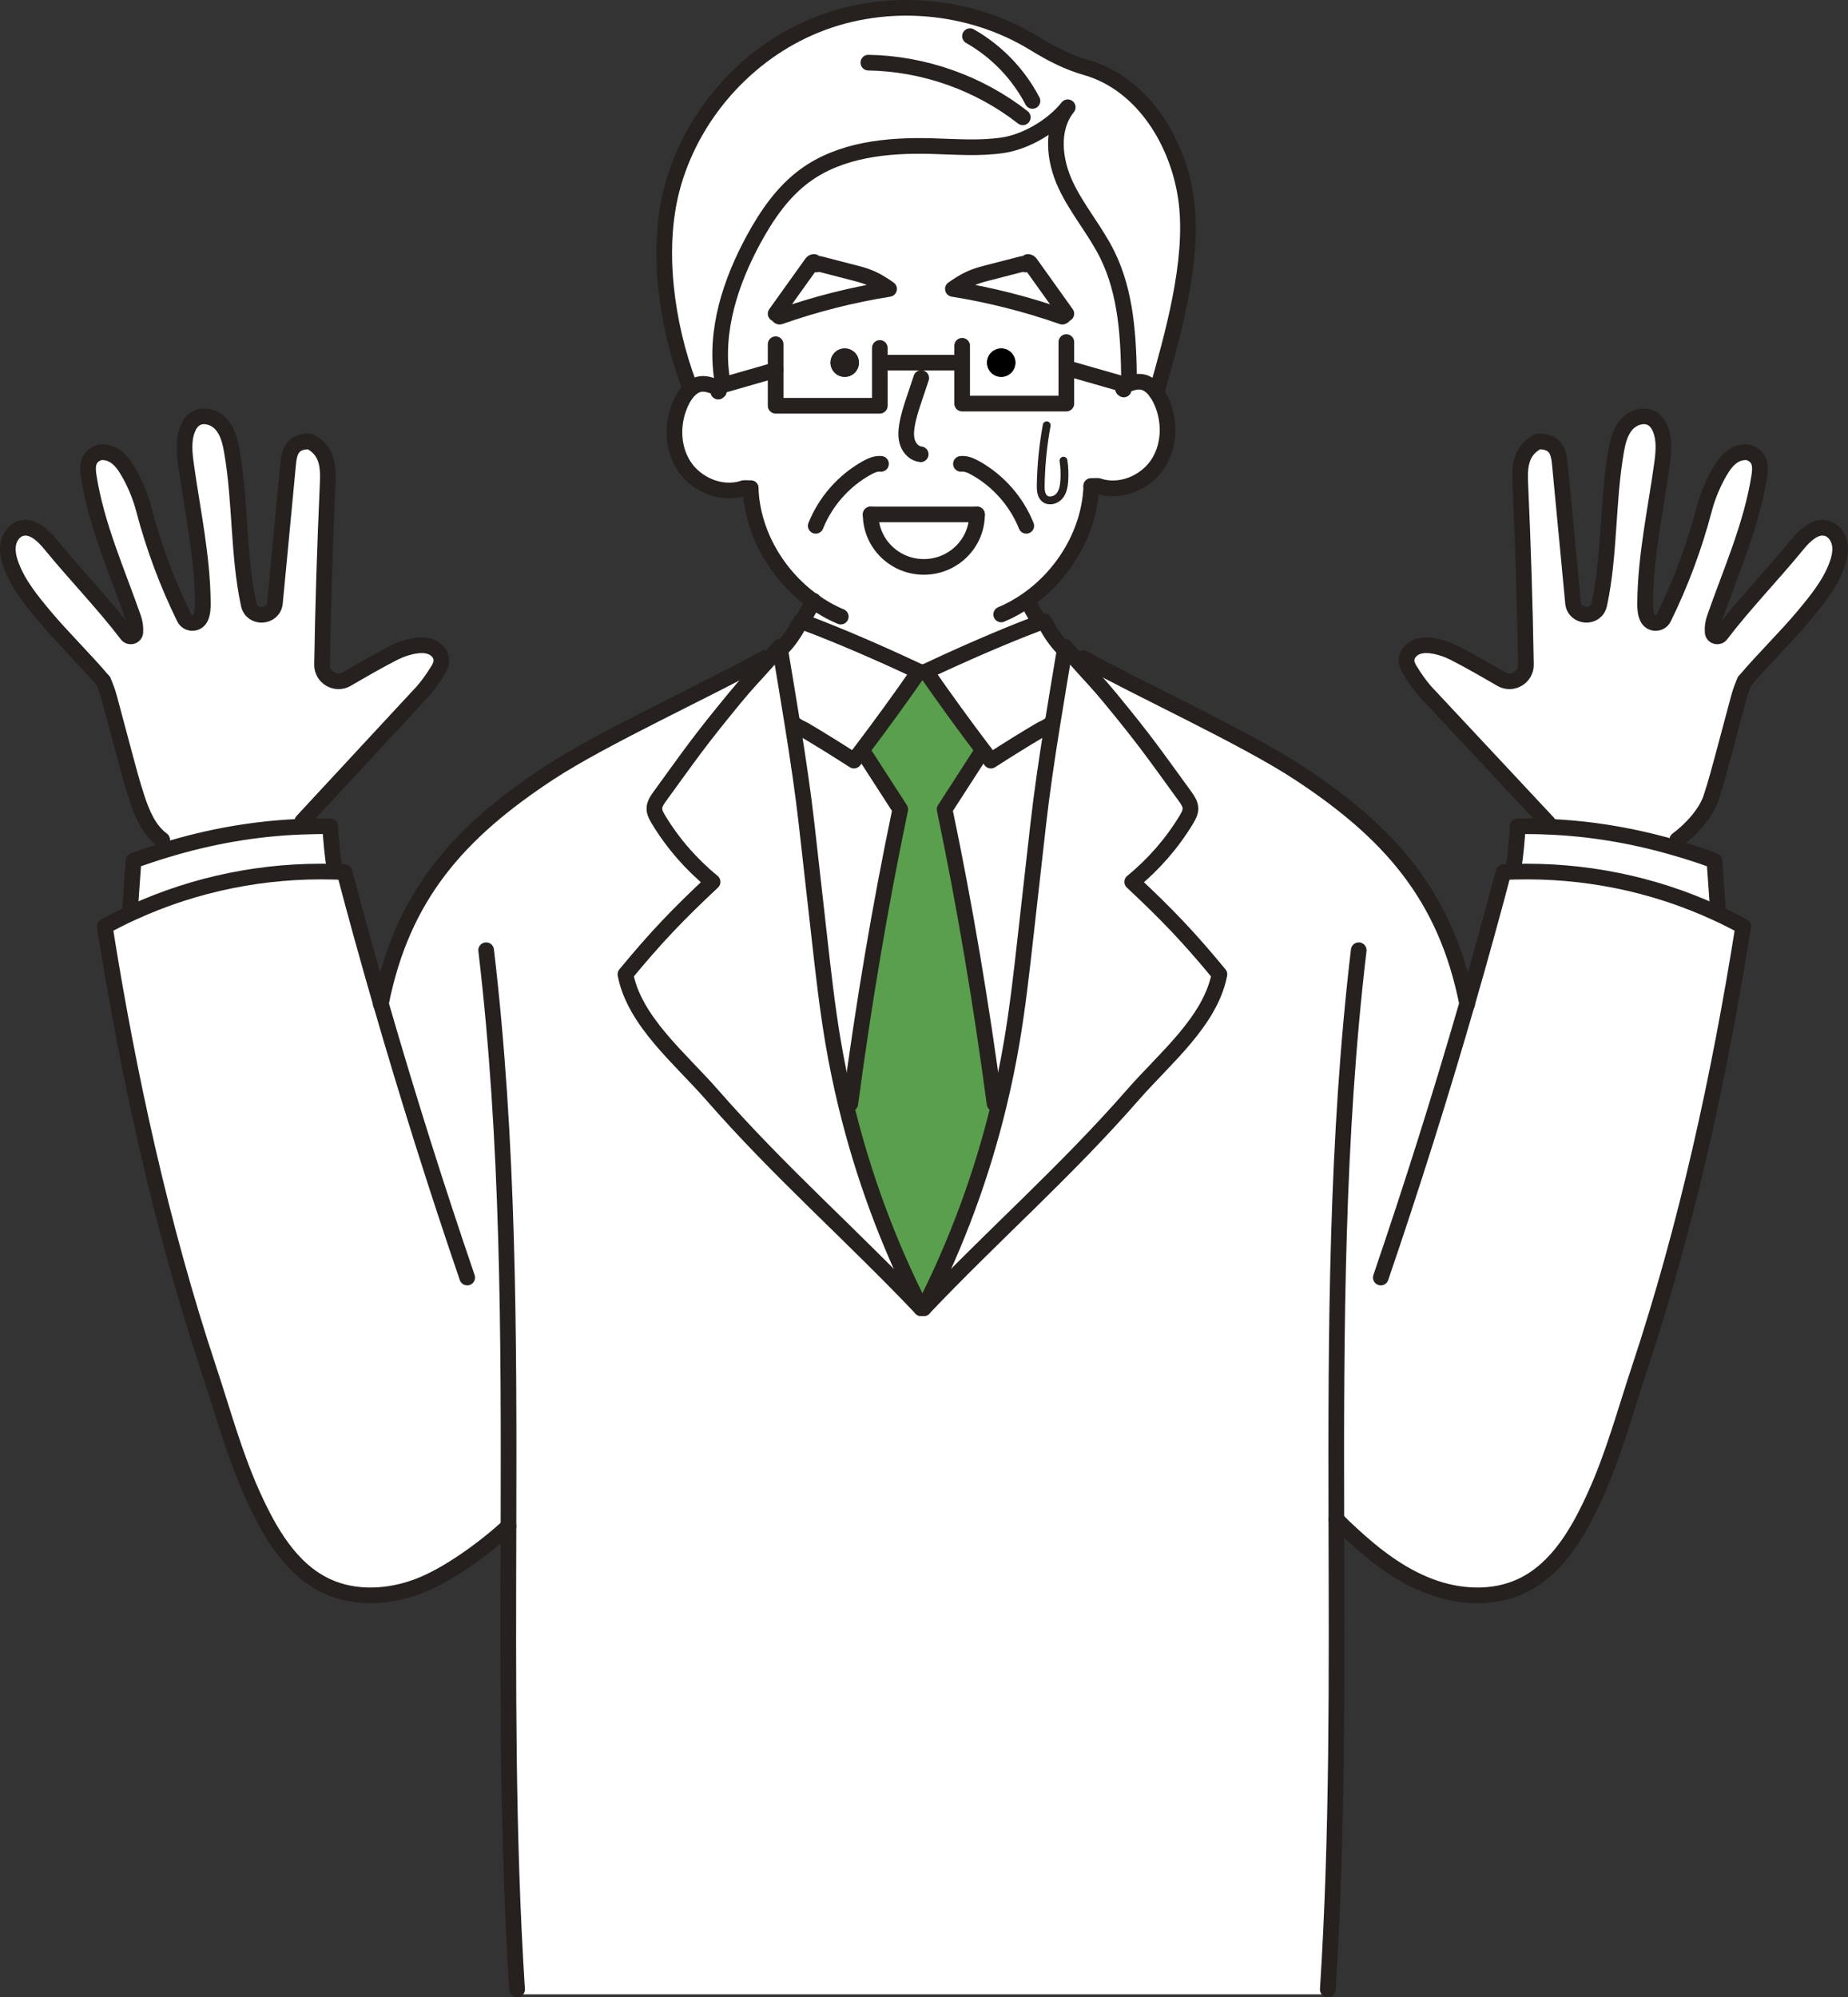 <?xml version="1.0" encoding="UTF-8"?>
<svg xmlns="http://www.w3.org/2000/svg" id="_レイヤー_2" data-name="レイヤー_2" viewBox="0 0 472.32 510.37">
  <rect x="0" y="0" width="472.32" height="510.37" fill="#333333" stroke="none"/>
  <defs>
    <style>
      .cls-1 {
        fill: #5a9f4d;
      }

      .cls-2 {
        stroke-width: 4px;
      }

      .cls-2, .cls-3 {
        fill: none;
        stroke: #26201f;
        stroke-linecap: round;
        stroke-linejoin: round;
      }

      .cls-4 {
        fill: #26201f;
      }

      .cls-5 {
        fill: #fff;
      }

      .cls-3 {
        stroke-width: 2px;
      }
    </style>
  </defs>
  <g id="_レイヤー_1-2" data-name="レイヤー_1">
    <g>
      <g>
        <path class="cls-5" d="M176.01,98.09c-5.63-15.04-8.35-34.19-4.3-49.73,4.87-18.71,19-34.77,36.94-41.98,17.93-7.22,39.24-5.42,55.72,4.71,4.15,2.55,8.49,4.83,13.18,6.15,14.66,4.16,23.93,19.46,25.72,34.6,1.79,15.13-3.55,33.79-7.69,48.46-.97-1.39-2.28-2.53-3.92-2.73-.91-.12-1.81.07-2.68.35l-.41-.71c-.12-10.95-.71-22.28-5.55-32.11-3.08-6.24-7.76-11.6-10.69-17.91-2.94-6.31-3.81-14.37.57-19.78-3.78,4.77-10.62,8.83-16.64,9.71-6.03.89-12.15.37-18.24.21-11.26-.3-23.2.89-32.29,7.54-5.66,4.15-9.74,10.1-13.1,16.27-5.92,10.89-9.99,23.36-8.1,35.61l.46,1.61-1.95.56c-1.26-.48-2.57-.96-3.91-.8-.82.1-1.57.45-2.22.94l-.9-.97Z"></path>
        <path class="cls-5" d="M236.08,334.3c8.41-16.51,14.87-34.01,19.22-52.01,1.27-5.27,2.37-10.59,3.28-15.94,1.49-8.78,2.49-17.62,3.48-26.46,1.09-9.7,2.19-19.4,3.28-29.1.92-8.21,2.21-16.85,3.59-25.46,1.05-6.57,2.16-13.12,3.21-19.44.03-.19.06-.37.09-.56,1,1.16,1.87,2.16,2.65,3.04,4.21,4.75,5.62,6.06,8.93,10.08,8.87,10.78,10.83,13.7,19.04,25,.69.95,1.4,1.98,1.41,3.15.01,1-.5,1.92-1.01,2.78-3.66,6.07-8.37,11.49-13.87,15.97,8.98,8.41,14.46,14.13,22.29,23.62-2.3,11.99-14.02,21.52-22.05,30.71-17.28,19.77-35.43,35.56-53.54,54.62Z"></path>
        <path class="cls-5" d="M254.19,282.02c-3.38-25.36-7.53-50.19-12.76-75.21,3.02-4.68,6.05-9.37,9.07-14.05l.98-.75h.01c.58.79,1.17,1.57,1.77,2.35,4.32-2.77,8.25-5.24,12.69-7.86.64-.37,1.37-.58,2.3-1.28l.68.11c-1.38,8.61-2.67,17.25-3.59,25.46-1.09,9.7-2.19,19.4-3.28,29.1-.99,8.84-1.99,17.68-3.48,26.46-.91,5.35-2.01,10.67-3.28,15.94l-1.11-.27Z"></path>
        <path class="cls-5" d="M206.18,210.79c-.92-8.21-2.21-16.85-3.59-25.46l.68-.11c.93.7,1.66.91,2.3,1.28,4.44,2.62,8.37,5.09,12.69,7.86.6-.78,1.19-1.56,1.77-2.35h.01l.98.75c3.02,4.68,6.05,9.37,9.07,14.05-5.23,25.02-9.38,49.85-12.76,75.21l-1.11.27c-1.27-5.27-2.37-10.59-3.28-15.94-1.49-8.78-2.49-17.62-3.48-26.46-1.1-9.7-2.19-19.4-3.28-29.1Z"></path>
        <path class="cls-5" d="M85.43,221.53l-.05,1.22c-17.79-.49-35.4,3.04-51.52,10.44l-.58-1.27c.28-4,.57-8,.85-12,2.69-.98,5.4-1.89,8.12-2.71,11.43-3.48,23.13-5.56,35.07-5.97,2.35-.1,4.72-.13,7.09-.08.11,2.93.56,7.47,1.02,10.37Z"></path>
        <path class="cls-5" d="M386.93,222.75l-.05-1.22c.46-2.9.91-7.44,1.02-10.37,2.6-.05,5.19-.02,7.77.1,11.02.44,21.84,2.3,32.42,5.37,3.39.97,6.75,2.07,10.09,3.29.29,4,.57,8,.85,12l-.58,1.27c-16.12-7.4-33.73-10.93-51.52-10.44Z"></path>
        <path class="cls-5" d="M243.54,73.83c9.51,1.52,18.88,3.9,27.97,7.09.25.09.83-.92,1.03-.76-3.07-4.31-6.15-8.61-9.23-12.92-.19-.27-.69-.46-.72-.14.15.22-.43.64-.6.45-.18-.2-.5-.15-.76-.09-3.08.8-6.17,1.59-9.26,2.39-3.6.92-5.36,1.86-8.43,3.98ZM245.91,103.13v-10.46h-21.04v11.01h-26.63v-9.12l-13.25,3.8-.46-1.61c-1.89-12.25,2.18-24.72,8.1-35.61,3.36-6.17,7.44-12.12,13.1-16.27,9.09-6.65,21.03-7.84,32.29-7.54,6.09.16,12.21.68,18.24-.21,6.02-.88,12.86-4.94,16.64-9.71-4.38,5.41-3.51,13.47-.57,19.78,2.93,6.31,7.61,11.67,10.69,17.91,4.84,9.83,5.43,21.16,5.55,32.11l.41.71c-.42.13-.83.29-1.23.44l-15.21-4.35v9.12h-26.63ZM208.8,67.55c-.18.19-.75-.23-.6-.45-.03-.32-.54-.13-.72.14-3.08,4.31-6.16,8.61-9.24,12.92.21-.16.78.85,1.04.76,9.08-3.19,18.45-5.57,27.96-7.09-3.06-2.12-4.82-3.06-8.43-3.98-3.08-.8-6.17-1.59-9.25-2.39-.26-.06-.58-.11-.76.09ZM252.27,92.67c0,2,1.62,3.63,3.62,3.63s3.63-1.63,3.63-3.63-1.62-3.63-3.63-3.63-3.62,1.62-3.62,3.63ZM215.9,96.3c2,0,3.63-1.63,3.63-3.63s-1.63-3.63-3.63-3.63-3.63,1.62-3.63,3.63,1.62,3.63,3.63,3.63Z"></path>
        <path class="cls-5" d="M251.48,192.01c-5.09-6.72-10.04-13.53-14.82-20.42,8.48-4.01,19.32-8.78,28.38-12.21.61-.22,1.2-.44,1.79-.66,1.74,3.15,2.94,4.98,5.03,7.12l.28.05c-1.05,6.32-2.16,12.87-3.21,19.44l-.68-.11c-.93.7-1.66.91-2.3,1.28-4.44,2.62-8.37,5.09-12.69,7.86-.6-.78-1.19-1.56-1.77-2.35h-.01Z"></path>
        <circle class="cls-4" cx="215.9" cy="92.67" r="3.63"></circle>
        <path class="cls-5" d="M202.59,185.33c-1.05-6.57-2.16-13.13-3.21-19.45l.27-.04c2.1-2.14,3.3-3.97,5.04-7.12.15.06.31.11.46.17,9.32,3.45,20.81,8.49,29.71,12.7-4.78,6.89-9.73,13.7-14.82,20.42h-.01c-.58.79-1.17,1.57-1.77,2.35-4.32-2.77-8.25-5.24-12.69-7.86-.64-.37-1.37-.58-2.3-1.28l-.68.11Z"></path>
        <path class="cls-5" d="M261.23,67.46c.26-.06.58-.11.76.09.17.19.75-.23.6-.45.03-.32.53-.13.72.14,3.08,4.31,6.16,8.61,9.23,12.92-.2-.16-.78.85-1.03.76-9.09-3.19-18.46-5.57-27.97-7.09,3.07-2.12,4.83-3.06,8.43-3.98,3.09-.8,6.18-1.59,9.26-2.39Z"></path>
        <path d="M255.89,96.3c-2,0-3.62-1.63-3.62-3.63s1.62-3.63,3.62-3.63,3.63,1.62,3.63,3.63-1.62,3.63-3.63,3.63Z"></path>
        <path class="cls-5" d="M112.81,168.66c.03.9-.34,1.74-.81,2.52-1.45,2.35-3.04,4.61-4.97,6.58l-29.76,32.09.05,1.39c-11.94.41-23.64,2.49-35.07,5.97l-.8-2.61c-3.43-2.53-5.16-6.72-6.48-10.77-1.21-3.69-2.21-7.45-3.21-11.2-1.28-4.77-2.55-9.53-3.82-14.29-.39-1.46-.92-2.9-1.55-4.3-4.35-5.21-10.54-11.25-14.89-16.46-3.4-4.07-6.85-8.24-8.67-13.21-.62-1.7-1.04-3.53-.73-5.3.31-1.78,1.48-3.5,3.2-4.03,2.94-.91,5.69,1.72,7.63,4.1,6.26,7.66,13.51,15.11,19.53,23.01.66.87,2.04.49,2.13-.59v-.06c.09-1.24-.11-2.47-.52-3.64-4.16-11.9-9.4-23.56-11.37-36.01-.38-2.41-.55-5.22,2.89-6.28,4.2-.29,6.33,3.32,7.89,6.25,1.42,2.68,2.53,5.5,3.3,8.44,2.51,9.52,5.97,18.79,10.31,27.63.84,1.71,3.26,1.74,4.12.04l.02-.03c.59-1.18.62-2.56.61-3.87-.08-11.82-2.64-23.47-4.27-35.17-.42-3.01-.76-6.15.29-9,.4-1.09,1.03-2.13,1.99-2.79,2.09-1.42,5.12-.47,6.77,1.44,1.66,1.91,2.25,4.5,2.67,6.99,2.22,12.87,1.54,26.19,4.26,38.93.81,3.79,6.36,3.45,6.73-.41v-.09c.28-2.95.56-5.9.85-8.86.83-8.79,1.67-17.58,2.5-26.37.27-2.76.72-5.94,5.46-5.9.05,0,.1.01.15.03,4.79,2.48,4.68,7.06,4.49,11.23-.69,15.24-1.17,30.5-1.42,45.76-.06,3.27,3.5,5.34,6.33,3.7,4.03-2.35,8.11-4.7,12.04-6.71.87-.44,1.76-.81,2.69-1.11,1.93-.63,4.91-1.36,7.19-.23,1.23.6,2.22,1.82,2.25,3.19Z"></path>
        <path class="cls-1" d="M241.43,206.81c5.23,25.02,9.38,49.85,12.76,75.21l1.11.27c-4.35,18-10.81,35.5-19.22,52.01h-.64c-8.41-16.51-14.87-34.01-19.22-52.01l1.11-.27c3.38-25.36,7.53-50.19,12.76-75.21-3.02-4.68-6.05-9.37-9.07-14.05l-.98-.75c5.09-6.72,10.04-13.53,14.82-20.42h1.8c4.78,6.89,9.73,13.7,14.82,20.42l-.98.75c-3.02,4.68-6.05,9.37-9.07,14.05Z"></path>
        <path class="cls-5" d="M438.24,157.86c-.41,1.17-.61,2.4-.52,3.64,0,.02.01.04.01.06.08,1.08,1.47,1.46,2.12.59,6.02-7.9,13.27-15.35,19.53-23.01,1.94-2.38,4.69-5.01,7.63-4.1,1.72.53,2.89,2.25,3.2,4.03.31,1.77-.11,3.6-.73,5.3-1.81,4.97-5.27,9.14-8.66,13.21-4.36,5.21-10.54,11.25-14.9,16.46-.63,1.4-1.15,2.84-1.54,4.3-1.28,4.76-2.55,9.52-3.82,14.29-1.01,3.75-2.01,7.51-3.22,11.2-1.32,4.05-5.23,8.24-8.66,10.77l-.59,2.03c-10.58-3.07-21.4-4.93-32.42-5.37l.03-.95-30.42-32.55c-1.93-1.97-3.52-4.23-4.96-6.58-.48-.78-.85-1.62-.82-2.52.04-1.37,1.02-2.59,2.25-3.19,2.29-1.13,5.26-.4,7.19.23.93.3,1.82.67,2.69,1.11,3.93,2.01,8.01,4.36,12.05,6.71,2.82,1.64,6.38-.43,6.32-3.7-.25-15.26-.73-30.52-1.42-45.76-.19-4.17-.3-8.75,4.5-11.23.04-.02.09-.03.14-.03,4.74-.04,5.2,3.14,5.46,5.9.84,8.79,1.67,17.58,2.51,26.37.28,2.96.56,5.91.84,8.86v.09c.38,3.86,5.92,4.2,6.73.41,2.72-12.74,2.05-26.06,4.26-38.93.42-2.49,1.02-5.08,2.67-6.99s4.68-2.86,6.77-1.44c.96.66,1.59,1.7,1.99,2.79,1.05,2.85.71,5.99.29,9-1.63,11.7-4.19,23.35-4.27,35.17-.01,1.31.02,2.69.61,3.87l.02.03c.86,1.7,3.29,1.67,4.13-.04,4.34-8.84,7.8-18.11,10.3-27.63.77-2.94,1.88-5.76,3.3-8.44,1.56-2.93,3.69-6.54,7.9-6.25,3.43,1.06,3.26,3.87,2.88,6.28-1.97,12.45-7.21,24.11-11.37,36.01Z"></path>
        <path class="cls-5" d="M205.53,157.86c.82-1.39,1.6-2.8,2.33-4.24-9.26-6.63-15.61-17.51-16-28.85t0-.01h0c-.2.02-1.89-.17-1.97.04-5.53,1.76-11.98-.95-15.12-5.84-3.14-4.88-3.09-11.46-.45-16.63.63-1.24,1.49-2.46,2.59-3.27.65-.49,1.4-.84,2.22-.94,1.34-.16,2.65.32,3.91.8l1.95-.56,13.25-3.8v9.12h26.63v-11.01h21.04v10.46h26.63v-9.12l15.21,4.35c.4-.15.81-.31,1.23-.44.87-.28,1.77-.47,2.68-.35,1.64.2,2.95,1.34,3.92,2.73.34.47.63.97.89,1.47,2.63,5.18,2.68,11.75-.46,16.64s-9.58,7.6-15.11,5.84c-.08-.21-1.76-.03-1.98-.04h0s-.02,0,0,0c-.4,11.51-6.93,22.56-16.42,29.15l.1.14c.75,1.48,1.55,2.93,2.39,4.36l.05,1.52c-9.06,3.43-19.9,8.2-28.38,12.21h-1.8c-8.9-4.21-20.39-9.25-29.71-12.7l.38-1.03ZM222.53,131.45c0,7.4,6.09,13.41,13.59,13.41s13.59-6.01,13.59-13.41h-27.18Z"></path>
        <path class="cls-5" d="M209.56,67.46c3.08.8,6.17,1.59,9.25,2.39,3.61.92,5.37,1.86,8.43,3.98-9.51,1.52-18.88,3.9-27.96,7.09-.26.09-.83-.92-1.04-.76,3.08-4.31,6.16-8.61,9.24-12.92.18-.27.69-.46.72-.14-.15.22.42.64.6.45.18-.2.5-.15.76-.09Z"></path>
        <path class="cls-5" d="M167.25,206.6c-.01,1,.51,1.92,1.02,2.78,3.66,6.07,8.37,11.49,13.86,15.97-8.97,8.41-14.45,14.13-22.28,23.62,2.29,11.99,14.02,21.52,22.05,30.71,17.28,19.77,35.43,35.56,53.54,54.62h.64c18.11-19.06,36.26-34.85,53.54-54.62,8.03-9.19,19.75-18.72,22.05-30.71-7.83-9.49-13.31-15.21-22.29-23.62,5.5-4.48,10.21-9.9,13.87-15.97.51-.86,1.02-1.78,1.01-2.78-.01-1.17-.72-2.2-1.41-3.15-8.21-11.3-10.17-14.22-19.04-25-3.31-4.02-4.72-5.33-8.93-10.08l1.95-.22c14.37,7.99,41.38,20.33,55.13,29.36,23.12,15.18,37.53,31.34,43.01,58.96,3.23-11.17,6.33-22.37,9.3-33.62.89-.04,1.78-.08,2.66-.1,17.79-.49,35.4,3.04,51.52,10.44,2.4,1.09,4.76,2.28,7.09,3.55-6.06,38.14-14.39,76.42-26.56,113.07-3.58,10.78-6.56,21.88-11.25,32.23-4.2,9.28-9.62,18.89-18.84,23.23-7.3,3.43-16.02,2.93-23.55.05-7.54-2.87-14.06-7.92-19.98-13.4-1.78-1.66-2.11-1.93-3.81-3.68.1,40.08.37,80.18-2.19,120.13l-.25,1.24h-206.87l-.08-1.24c-2.52-39.37-2.3-78.87-2.2-118.36-5.92,5.49-15.44,12.44-22.98,15.31-7.54,2.88-16.26,3.38-23.56-.05-9.22-4.34-14.63-13.95-18.84-23.23-4.69-10.35-7.66-21.45-11.25-32.23-12.16-36.65-20.5-74.93-26.56-113.07,2.33-1.27,4.69-2.46,7.09-3.55,16.12-7.4,33.73-10.93,51.52-10.44.89.02,1.77.06,2.66.1,2.97,11.25,6.08,22.47,9.31,33.64,5.47-27.63,19.89-43.8,43-58.98,13.75-9.03,40.77-21.37,55.13-29.36l.7.73c-3.86,4.34-5.29,5.69-8.47,9.57-8.87,10.78-10.83,13.7-19.04,25-.69.95-1.4,1.98-1.42,3.15Z"></path>
        <path class="cls-5" d="M159.85,248.97c7.83-9.49,13.31-15.21,22.28-23.62-5.49-4.48-10.2-9.9-13.86-15.97-.51-.86-1.03-1.78-1.02-2.78.02-1.17.73-2.2,1.42-3.15,8.21-11.3,10.17-14.22,19.04-25,3.18-3.88,4.61-5.23,8.47-9.57.89-1,1.91-2.16,3.11-3.55.03.18.06.37.09.55,1.05,6.32,2.16,12.88,3.21,19.45,1.38,8.61,2.67,17.25,3.59,25.46,1.09,9.7,2.18,19.4,3.28,29.1.99,8.84,1.99,17.68,3.48,26.46.91,5.35,2.01,10.67,3.28,15.94,4.35,18,10.81,35.5,19.22,52.01-18.11-19.06-36.26-34.85-53.54-54.62-8.03-9.19-19.76-18.72-22.05-30.71Z"></path>
        <path class="cls-5" d="M249.71,131.45c0,7.4-6.09,13.41-13.59,13.41s-13.59-6.01-13.59-13.41h27.18Z"></path>
      </g>
      <g>
        <path class="cls-2" d="M199.29,165.33c-1.2,1.39-2.22,2.55-3.11,3.55-3.86,4.34-5.29,5.69-8.47,9.57-8.87,10.78-10.83,13.7-19.04,25-.69.95-1.4,1.98-1.42,3.15-.01,1,.51,1.92,1.02,2.78,3.66,6.07,8.37,11.49,13.86,15.97-8.97,8.41-14.45,14.13-22.28,23.62,2.29,11.99,14.02,21.52,22.05,30.71,17.28,19.77,35.43,35.56,53.54,54.62"></path>
        <path class="cls-2" d="M124.25,242.81c5.78,48.82,5.84,97.99,5.71,147.2-.1,39.49-.32,78.99,2.2,118.36"></path>
        <path class="cls-2" d="M234.86,171.59c-4.78,6.89-9.73,13.7-14.82,20.42h-.01c-.58.79-1.17,1.57-1.77,2.35-4.32-2.77-8.25-5.24-12.69-7.86-.64-.37-1.37-.58-2.3-1.28"></path>
        <path class="cls-2" d="M199.65,165.84c2.1-2.14,3.3-3.97,5.04-7.12.15.06.31.11.46.17,9.32,3.45,20.81,8.49,29.71,12.7"></path>
        <path class="cls-2" d="M199.29,165.33c.03.18.06.37.09.55,1.05,6.32,2.16,12.88,3.21,19.45,1.38,8.61,2.67,17.25,3.59,25.46,1.09,9.7,2.18,19.4,3.28,29.1.99,8.84,1.99,17.68,3.48,26.46.91,5.35,2.01,10.67,3.28,15.94,4.35,18,10.81,35.5,19.22,52.01"></path>
        <path class="cls-2" d="M221.02,192.76c3.02,4.68,6.05,9.37,9.07,14.05-5.23,25.02-9.38,49.85-12.76,75.21"></path>
        <path class="cls-2" d="M205.53,157.86c.82-1.39,1.6-2.8,2.33-4.24l.06-.12"></path>
        <path class="cls-2" d="M272.23,165.33c1,1.16,1.87,2.16,2.65,3.04,4.21,4.75,5.62,6.06,8.93,10.08,8.87,10.78,10.83,13.7,19.04,25,.69.95,1.4,1.98,1.41,3.15.01,1-.5,1.92-1.01,2.78-3.66,6.07-8.37,11.49-13.87,15.97,8.98,8.41,14.46,14.13,22.29,23.62-2.3,11.99-14.02,21.52-22.05,30.71-17.28,19.77-35.43,35.56-53.54,54.62"></path>
        <path class="cls-2" d="M347.27,242.81c-5.71,48.23-5.84,96.81-5.72,145.43.1,40.08.37,80.18-2.19,120.13"></path>
        <path class="cls-2" d="M236.66,171.59c4.78,6.89,9.73,13.7,14.82,20.42h.01c.58.79,1.17,1.57,1.77,2.35,4.32-2.77,8.25-5.24,12.69-7.86.64-.37,1.37-.58,2.3-1.28"></path>
        <path class="cls-2" d="M271.86,165.84c-2.09-2.14-3.29-3.97-5.03-7.12-.59.22-1.18.44-1.79.66-9.06,3.43-19.9,8.2-28.38,12.21"></path>
        <path class="cls-2" d="M272.23,165.33c-.03.19-.06.37-.09.56-1.05,6.32-2.16,12.87-3.21,19.44-1.38,8.61-2.67,17.25-3.59,25.46-1.09,9.7-2.19,19.4-3.28,29.1-.99,8.84-1.99,17.68-3.48,26.46-.91,5.35-2.01,10.67-3.28,15.94-4.35,18-10.81,35.5-19.22,52.01"></path>
        <path class="cls-2" d="M250.5,192.76c-3.02,4.68-6.05,9.37-9.07,14.05,5.23,25.02,9.38,49.85,12.76,75.21"></path>
        <path class="cls-2" d="M264.99,157.86c-.84-1.43-1.64-2.88-2.39-4.36"></path>
        <path class="cls-2" d="M195.48,168.15c-14.36,7.99-41.38,20.33-55.13,29.36-23.11,15.18-37.53,31.35-43,58.98-.01.03-.01.07-.02.1"></path>
        <path class="cls-2" d="M119.41,326.45c-7.91-23.14-15.27-46.47-22.06-69.96-3.23-11.17-6.34-22.39-9.31-33.64-.89-.04-1.77-.08-2.66-.1-17.79-.49-35.4,3.04-51.52,10.44-2.4,1.09-4.76,2.28-7.09,3.55,6.06,38.14,14.4,76.42,26.56,113.07,3.59,10.78,6.56,21.88,11.25,32.23,4.21,9.28,9.62,18.89,18.84,23.23,7.3,3.43,16.02,2.93,23.56.05,7.54-2.87,17.06-9.82,22.98-15.31"></path>
        <path class="cls-2" d="M33.28,231.92c.28-4,.57-8,.85-12,2.69-.98,5.4-1.89,8.12-2.71,11.43-3.48,23.13-5.56,35.07-5.97,2.35-.1,4.72-.13,7.09-.08.11,2.93.56,7.47,1.02,10.37"></path>
        <path class="cls-2" d="M77.27,209.85l29.76-32.09c1.93-1.97,3.52-4.23,4.97-6.58.47-.78.84-1.62.81-2.52-.03-1.37-1.02-2.59-2.25-3.19-2.28-1.13-5.26-.4-7.19.23-.93.3-1.82.67-2.69,1.11-3.93,2.01-8.01,4.36-12.04,6.71-2.83,1.64-6.39-.43-6.33-3.7.25-15.26.73-30.52,1.42-45.76.19-4.17.3-8.75-4.49-11.23-.05-.02-.1-.03-.15-.03-4.74-.04-5.19,3.14-5.46,5.9-.83,8.79-1.67,17.58-2.5,26.37-.29,2.96-.57,5.91-.85,8.86v.09c-.37,3.86-5.92,4.2-6.73.41-2.72-12.74-2.04-26.06-4.26-38.93-.42-2.49-1.01-5.08-2.67-6.99-1.65-1.91-4.68-2.86-6.77-1.44-.96.66-1.59,1.7-1.99,2.79-1.05,2.85-.71,5.99-.29,9,1.63,11.7,4.19,23.35,4.27,35.17.01,1.31-.02,2.69-.61,3.87l-.02.03c-.86,1.7-3.28,1.67-4.12-.04-4.34-8.84-7.8-18.11-10.31-27.63-.77-2.94-1.88-5.76-3.3-8.44-1.56-2.93-3.69-6.54-7.89-6.25-3.44,1.06-3.27,3.87-2.89,6.28,1.97,12.45,7.21,24.11,11.37,36.01.41,1.17.61,2.4.52,3.64v.06c-.09,1.08-1.47,1.46-2.13.59-6.02-7.9-13.27-15.35-19.53-23.01-1.94-2.38-4.69-5.01-7.63-4.1-1.72.53-2.89,2.25-3.2,4.03-.31,1.77.11,3.6.73,5.3,1.82,4.97,5.27,9.14,8.67,13.21,4.35,5.21,10.54,11.25,14.89,16.46"></path>
        <path class="cls-2" d="M41.45,214.6c-3.43-2.53-5.16-6.72-6.48-10.77-1.21-3.69-2.21-7.45-3.21-11.2-1.28-4.77-2.55-9.53-3.82-14.29-.39-1.46-.92-2.9-1.55-4.3"></path>
        <path class="cls-2" d="M276.83,168.15c14.37,7.99,41.38,20.33,55.13,29.36,23.12,15.18,37.53,31.34,43.01,58.96,0,.04.01.08.02.12"></path>
        <path class="cls-2" d="M352.91,326.45c7.91-23.15,15.27-46.48,22.06-69.98,3.23-11.17,6.33-22.37,9.3-33.62.89-.04,1.78-.08,2.66-.1,17.79-.49,35.4,3.04,51.52,10.44,2.4,1.09,4.76,2.28,7.09,3.55-6.06,38.14-14.39,76.42-26.56,113.07-3.58,10.78-6.56,21.88-11.25,32.23-4.2,9.28-9.62,18.89-18.84,23.23-7.3,3.43-16.02,2.93-23.55.05-7.54-2.87-14.06-7.92-19.98-13.4-1.78-1.66-2.11-1.93-3.81-3.68"></path>
        <path class="cls-2" d="M439.03,231.92c-.28-4-.56-8-.85-12-3.34-1.22-6.7-2.32-10.09-3.29-10.58-3.07-21.4-4.93-32.42-5.37-2.58-.12-5.17-.15-7.77-.1-.11,2.93-.56,7.47-1.02,10.37"></path>
        <path class="cls-2" d="M395.7,210.31l-30.42-32.55c-1.93-1.97-3.52-4.23-4.96-6.58-.48-.78-.85-1.62-.82-2.52.04-1.37,1.02-2.59,2.25-3.19,2.29-1.13,5.26-.4,7.19.23.93.3,1.82.67,2.69,1.11,3.93,2.01,8.01,4.36,12.05,6.71,2.82,1.64,6.38-.43,6.32-3.7-.25-15.26-.73-30.52-1.42-45.76-.19-4.17-.3-8.75,4.5-11.23.04-.02.09-.03.14-.03,4.74-.04,5.2,3.14,5.46,5.9.84,8.79,1.67,17.58,2.51,26.37.28,2.96.56,5.91.84,8.86v.09c.38,3.86,5.92,4.2,6.73.41,2.72-12.74,2.05-26.06,4.26-38.93.42-2.49,1.02-5.08,2.67-6.99s4.68-2.86,6.77-1.44c.96.66,1.59,1.7,1.99,2.79,1.05,2.85.71,5.99.29,9-1.63,11.7-4.19,23.35-4.27,35.17-.01,1.31.02,2.69.61,3.87l.02.03c.86,1.7,3.29,1.67,4.13-.04,4.34-8.84,7.8-18.11,10.3-27.63.77-2.94,1.88-5.76,3.3-8.44,1.56-2.93,3.69-6.54,7.9-6.25,3.43,1.06,3.26,3.87,2.88,6.28-1.97,12.45-7.21,24.11-11.37,36.01-.41,1.17-.61,2.4-.52,3.64,0,.02.01.04.01.06.08,1.08,1.47,1.46,2.12.59,6.02-7.9,13.27-15.35,19.53-23.01,1.94-2.38,4.69-5.01,7.63-4.1,1.72.53,2.89,2.25,3.2,4.03.31,1.77-.11,3.6-.73,5.3-1.81,4.97-5.27,9.14-8.66,13.21-4.36,5.21-10.54,11.25-14.9,16.46"></path>
        <path class="cls-2" d="M428.68,214.6c3.43-2.53,7.34-6.72,8.66-10.77,1.21-3.69,2.21-7.45,3.22-11.2,1.27-4.77,2.54-9.53,3.82-14.29.39-1.46.91-2.9,1.54-4.3"></path>
        <path class="cls-2" d="M191.86,124.77c.39,11.34,6.74,22.22,16,28.85,2.19,1.57,4.55,2.9,7.03,3.94"></path>
        <path class="cls-2" d="M191.86,124.77s.03,0,0-.01h0Z"></path>
        <path class="cls-2" d="M183.58,100.07c.53-.17-.01-.95-.54-1.15-1.26-.48-2.57-.96-3.91-.8-.82.1-1.57.45-2.22.94-1.1.81-1.96,2.03-2.59,3.27-2.64,5.17-2.69,11.75.45,16.63,3.14,4.89,9.59,7.6,15.12,5.84.08-.21,1.77-.02,1.97-.03"></path>
        <path class="cls-2" d="M227.24,73.83c-9.51,1.52-18.88,3.9-27.96,7.09-.26.09-.83-.92-1.04-.76,3.08-4.31,6.16-8.61,9.24-12.92.18-.27.69-.46.72-.14-.15.22.42.64.6.45.18-.2.5-.15.76-.09,3.08.8,6.17,1.59,9.25,2.39,3.61.92,5.37,1.86,8.43,3.98Z"></path>
        <polyline class="cls-2" points="224.87 88.91 224.87 92.67 224.87 103.68 198.24 103.68 198.24 94.56 198.24 87.96"></polyline>
        <polyline class="cls-2" points="183.04 98.92 184.99 98.36 198.24 94.56"></polyline>
        <path class="cls-2" d="M225.18,118.53c-1.29-.14-2.55.43-3.68,1.06-5.85,3.25-10.52,8.56-13.01,14.77"></path>
        <path class="cls-2" d="M278.92,124.21c-.4,11.51-6.93,22.56-16.42,29.15-2.07,1.45-4.29,2.68-6.61,3.65"></path>
        <path class="cls-2" d="M278.92,124.21s-.03,0,0,0h0Z"></path>
        <path class="cls-2" d="M287.21,99.52c-.54-.18.01-.96.54-1.16.4-.15.81-.31,1.23-.44.87-.28,1.77-.47,2.68-.35,1.64.2,2.95,1.34,3.92,2.73.34.47.63.97.89,1.47,2.63,5.18,2.68,11.75-.46,16.64s-9.58,7.6-15.11,5.84c-.08-.21-1.76-.03-1.98-.04"></path>
        <path class="cls-2" d="M243.54,73.83c9.51,1.52,18.88,3.9,27.97,7.09.25.09.83-.92,1.03-.76-3.07-4.31-6.15-8.61-9.23-12.92-.19-.27-.69-.46-.72-.14.15.22-.43.64-.6.45-.18-.2-.5-.15-.76-.09-3.08.8-6.17,1.59-9.26,2.39-3.6.92-5.36,1.86-8.43,3.98Z"></path>
        <polyline class="cls-2" points="245.91 88.35 245.91 92.67 245.91 103.13 272.54 103.13 272.54 94.01 272.54 87.41"></polyline>
        <line class="cls-2" x1="287.75" y1="98.36" x2="272.54" y2="94.01"></line>
        <path class="cls-2" d="M245.6,118.53c1.29-.14,2.55.43,3.69,1.06,5.85,3.25,10.52,8.56,13.01,14.77"></path>
        <path class="cls-2" d="M288.57,97.21c-.12-10.95-.71-22.28-5.55-32.11-3.08-6.24-7.76-11.6-10.69-17.91-2.94-6.31-3.81-14.37.57-19.78-3.78,4.77-10.62,8.83-16.64,9.71-6.03.89-12.15.37-18.24.21-11.26-.3-23.2.89-32.29,7.54-5.66,4.15-9.74,10.1-13.1,16.27-5.92,10.89-9.99,23.36-8.1,35.61"></path>
        <path class="cls-2" d="M295.58,100.3c4.14-14.67,9.48-33.33,7.69-48.46-1.79-15.14-11.06-30.44-25.72-34.6-4.69-1.32-9.03-3.6-13.18-6.15C247.89.96,226.58-.84,208.65,6.38c-17.94,7.21-32.07,23.27-36.94,41.98-4.05,15.54-1.33,34.69,4.3,49.73"></path>
        <line class="cls-2" x1="227.24" y1="92.67" x2="243.54" y2="92.67"></line>
        <path class="cls-2" d="M249.71,131.45c0,7.4-6.09,13.41-13.59,13.41s-13.59-6.01-13.59-13.41"></path>
        <path class="cls-2" d="M235.45,96.6c-.58,1.73-1.16,3.45-1.73,5.17-.76,2.27-1.53,4.56-1.91,6.93-.25,1.51-.34,3.1.19,4.55.53,1.44,1.79,2.69,3.32,2.83"></path>
        <path class="cls-2" d="M221.94,16.01c14.2.23,28.28,5.22,39.47,13.97"></path>
        <path class="cls-2" d="M247.91,9.24c6.76,3.83,12.38,9.66,15.97,16.55"></path>
        <line class="cls-2" x1="222.53" y1="131.45" x2="249.71" y2="131.45"></line>
        <path class="cls-3" d="M267.52,108.68c-.93,5.05-1.44,10.18-1.53,15.32-.02,1.22.06,2.6.99,3.38,1.08.92,2.87.46,3.79-.63s1.17-2.58,1.25-4c.11-1.68.04-3.38-.21-5.04"></path>
      </g>
    </g>
  </g>
</svg>
